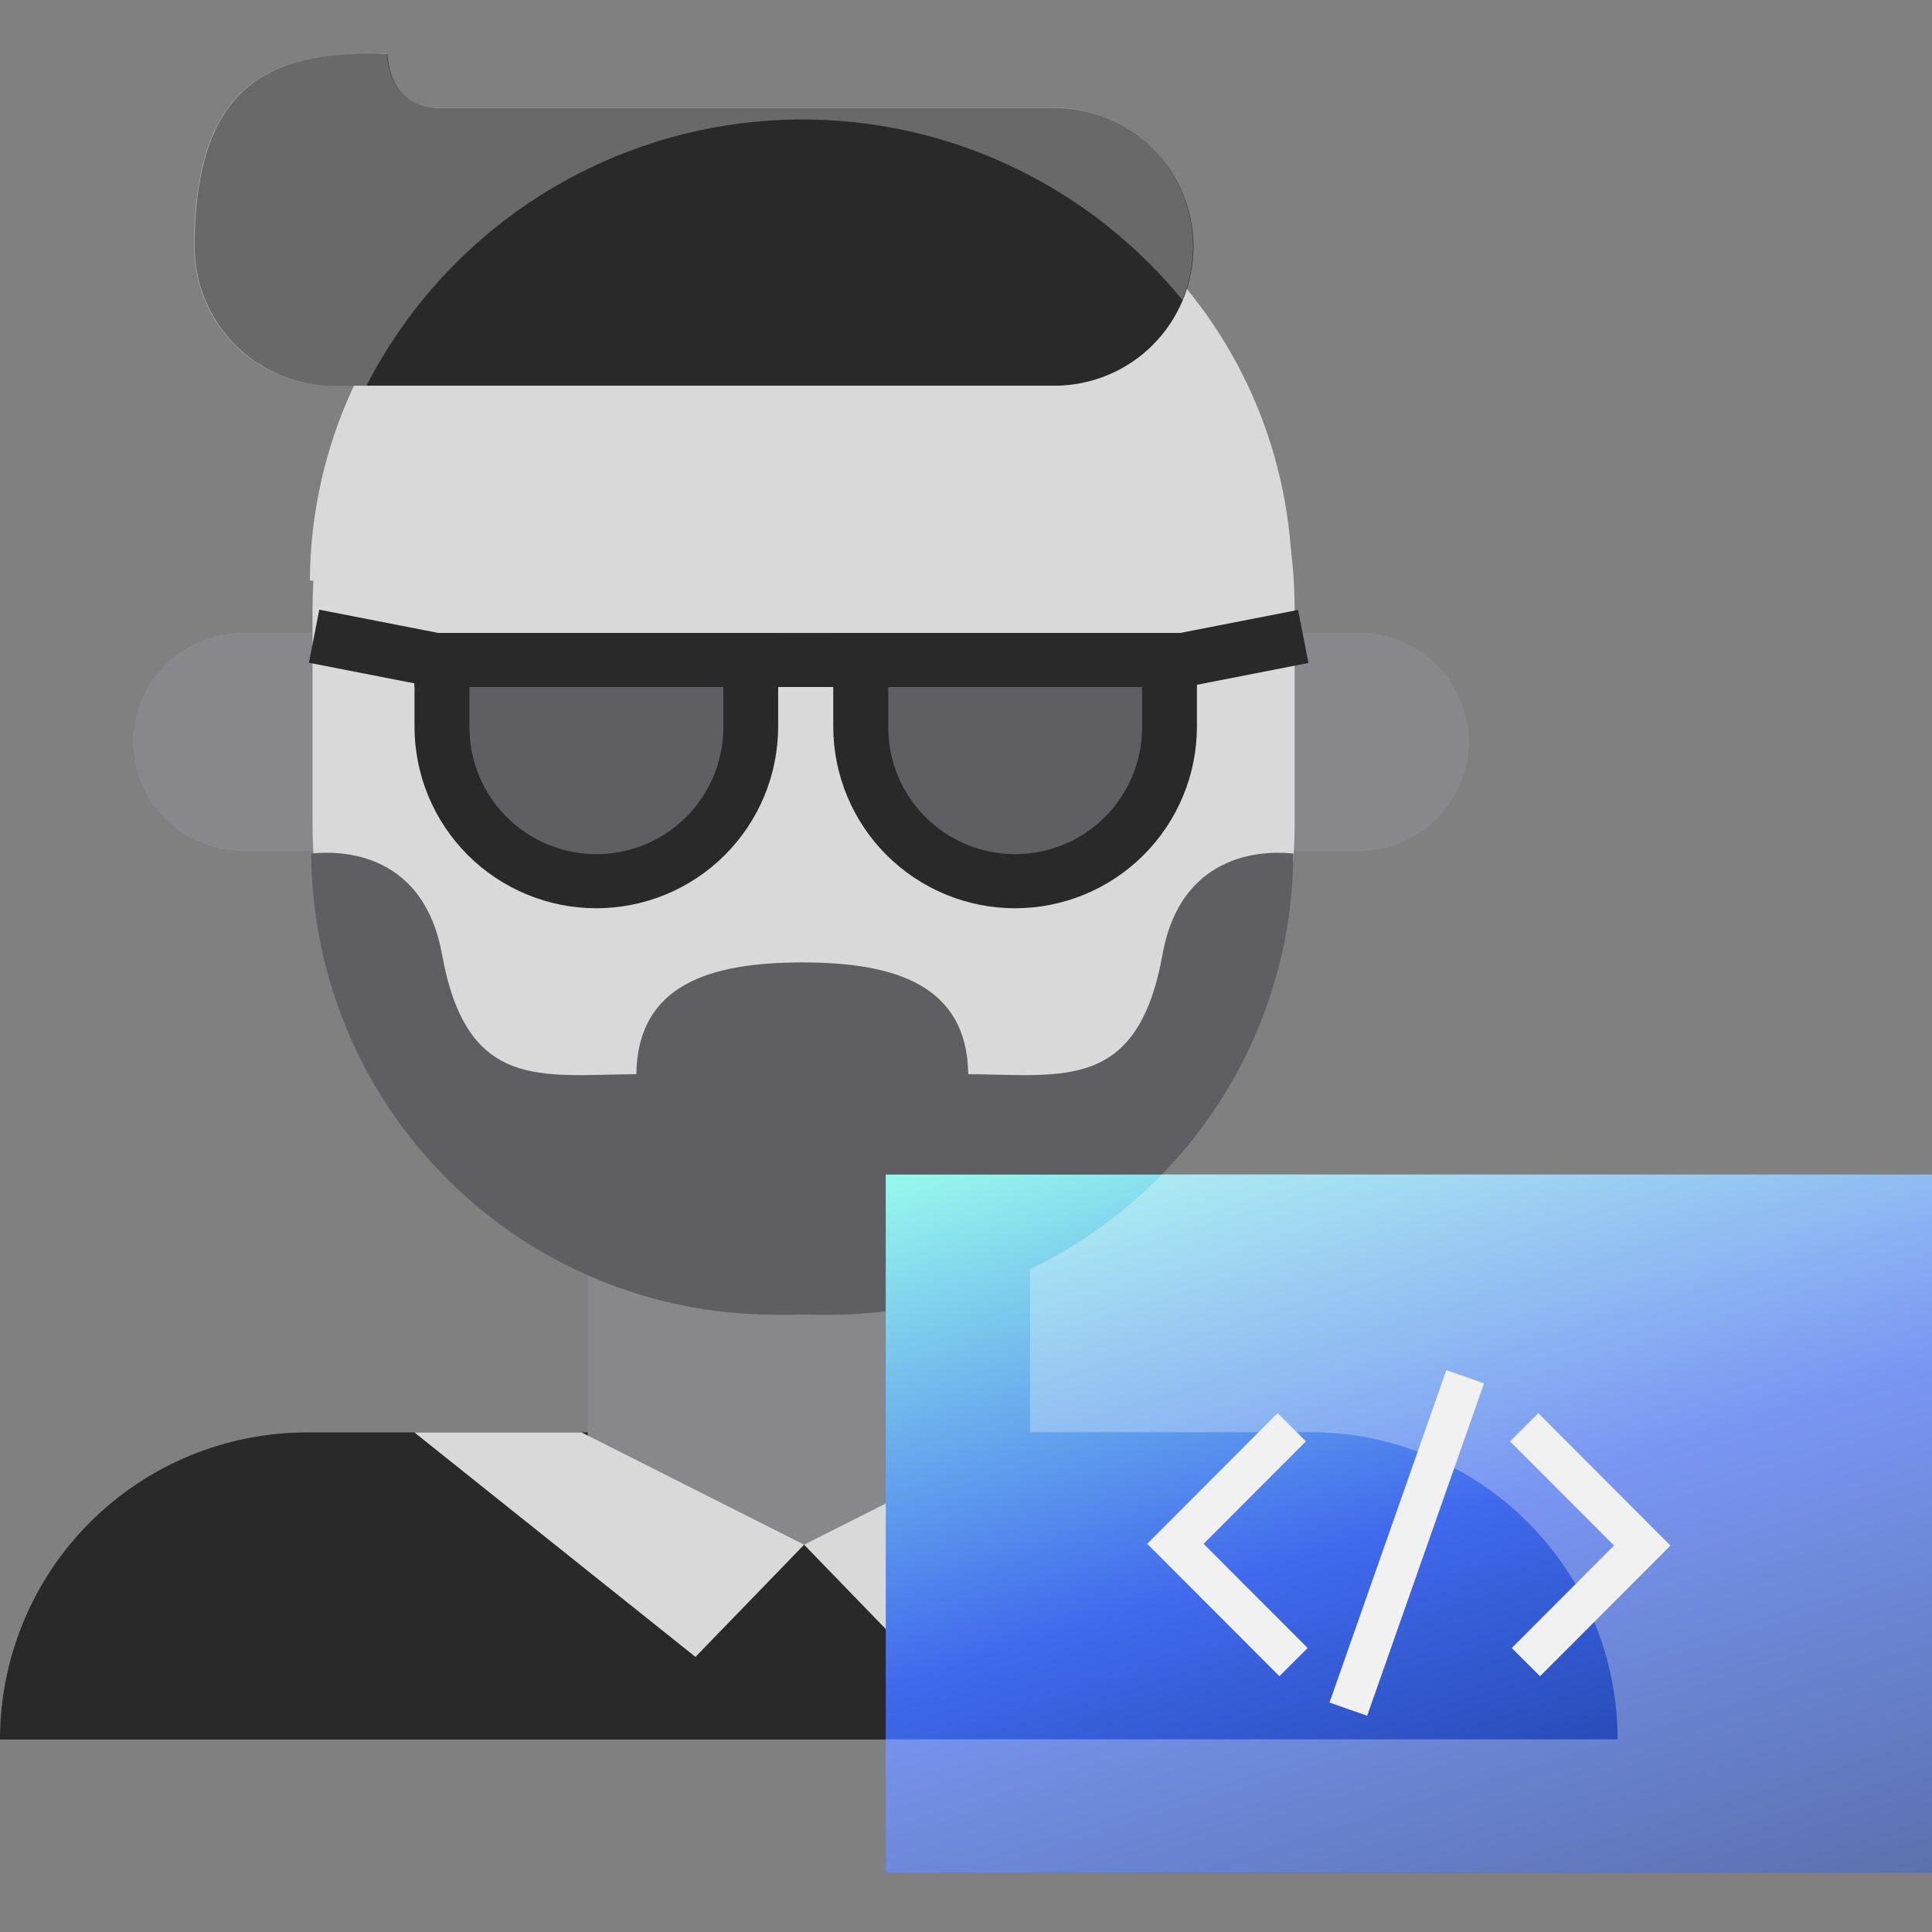 <svg width="72" height="72" viewBox="0 0 72 72" fill="none" xmlns="http://www.w3.org/2000/svg">
<rect x="0" y="0" width="72" height="72" fill="#808080" stroke="none"/>
<path d="M50.673 23.588H9.027C6.784 23.588 4.966 25.406 4.966 27.647C4.966 29.889 6.784 31.706 9.027 31.706H50.673C52.916 31.706 54.734 29.889 54.734 27.647C54.734 25.406 52.916 23.588 50.673 23.588Z" fill="#88888C"/>
<path d="M11.444 53.382H48.837C50.34 53.382 51.828 53.678 53.217 54.253C54.605 54.828 55.867 55.671 56.929 56.734C57.992 57.796 58.835 59.058 59.41 60.446C59.985 61.835 60.281 63.323 60.281 64.826H0C0 61.791 1.206 58.88 3.352 56.734C5.498 54.587 8.409 53.382 11.444 53.382Z" fill="#292929"/>
<path d="M38.378 45.782H21.905V57.563H38.378V45.782Z" fill="#88888C"/>
<path d="M15.442 53.382L25.918 61.748L29.967 57.566L21.672 53.382H15.442Z" fill="#D9D9D9"/>
<path d="M44.49 53.382L34.015 61.748L29.966 57.566L38.261 53.382H44.49Z" fill="#D9D9D9"/>
<path opacity="0.5" d="M36.177 63.725C36.177 63.725 36.124 63.725 36.028 63.703" stroke="#4069ED" stroke-miterlimit="10"/>
<path d="M48.248 22.748C48.248 12.641 40.055 4.448 29.948 4.448C19.84 4.448 11.647 12.641 11.647 22.748V30.695C11.647 40.802 19.84 48.995 29.948 48.995C40.055 48.995 48.248 40.802 48.248 30.695V22.748Z" fill="#D9D9D9"/>
<path d="M48.201 31.811C48.175 36.369 46.349 40.732 43.122 43.95C39.895 47.169 35.527 48.982 30.969 48.996H28.829C24.272 48.982 19.904 47.169 16.676 43.95C13.449 40.732 11.623 36.369 11.597 31.811C12.354 31.723 15.738 31.535 16.472 35.562C17.394 40.668 20.151 40.058 23.715 40.031C23.759 36.685 26.475 35.866 29.901 35.866C33.326 35.866 36.039 36.694 36.084 40.031C39.647 40.058 42.404 40.668 43.326 35.562C44.052 31.546 47.445 31.723 48.201 31.811Z" fill="#5F5F63"/>
<path d="M48.151 21.633C48.126 17.075 46.301 12.711 43.073 9.493C39.846 6.274 35.477 4.461 30.919 4.448H28.78C24.222 4.462 19.854 6.275 16.627 9.494C13.399 12.712 11.574 17.075 11.548 21.633C12.304 21.724 15.688 21.909 16.422 17.885C17.344 12.775 20.102 13.385 23.665 13.413C23.709 16.759 26.442 17.578 29.851 17.578C33.26 17.578 35.99 16.75 36.034 13.413C39.597 13.385 42.355 12.775 43.277 17.885C44.003 21.901 47.398 21.738 48.151 21.633Z" fill="#D9D9D9"/>
<path d="M15.45 23.588H29V27.072C29 28.869 28.286 30.593 27.015 31.863C25.744 33.134 24.02 33.848 22.223 33.848C21.333 33.848 20.452 33.673 19.63 33.332C18.808 32.992 18.061 32.493 17.431 31.863C16.802 31.234 16.303 30.487 15.962 29.665C15.622 28.843 15.447 27.962 15.447 27.072V23.588H15.45Z" fill="#292929"/>
<path d="M17.495 25.602H26.957V27.101C26.957 27.723 26.835 28.338 26.597 28.912C26.36 29.486 26.011 30.007 25.572 30.447C25.132 30.886 24.611 31.235 24.037 31.472C23.463 31.71 22.848 31.832 22.226 31.832C21.605 31.832 20.99 31.71 20.416 31.472C19.842 31.235 19.32 30.886 18.881 30.447C18.442 30.007 18.093 29.486 17.855 28.912C17.618 28.338 17.495 27.723 17.495 27.101V25.602Z" fill="#5F5F63"/>
<path d="M31.056 23.588H44.606V27.072C44.606 28.869 43.892 30.593 42.621 31.863C41.35 33.134 39.627 33.848 37.829 33.848C36.94 33.848 36.058 33.673 35.236 33.332C34.414 32.992 33.667 32.493 33.038 31.863C32.408 31.234 31.909 30.487 31.569 29.665C31.228 28.843 31.053 27.962 31.053 27.072V23.588H31.056Z" fill="#292929"/>
<path d="M33.102 25.602H42.564V27.101C42.564 27.723 42.441 28.338 42.204 28.912C41.966 29.486 41.617 30.007 41.178 30.447C40.739 30.886 40.217 31.235 39.643 31.472C39.069 31.71 38.454 31.832 37.833 31.832C37.211 31.832 36.596 31.71 36.022 31.472C35.448 31.235 34.927 30.886 34.487 30.447C34.048 30.007 33.699 29.486 33.462 28.912C33.224 28.338 33.102 27.723 33.102 27.101V25.602Z" fill="#5F5F63"/>
<path d="M44.489 23.588H15.449V25.603H44.489V23.588Z" fill="#292929"/>
<path d="M16.805 23.68L11.899 22.721L11.513 24.699L16.419 25.658L16.805 23.68Z" fill="#292929"/>
<path d="M43.856 25.666L48.762 24.707L48.375 22.73L43.469 23.689L43.856 25.666Z" fill="#292929"/>
<path d="M39.311 14.374H12.437C11.063 14.374 9.746 13.828 8.774 12.856C7.802 11.885 7.256 10.567 7.256 9.193C7.256 2.789 10.45 1.884 14.433 2.016C14.53 3.12 14.999 3.912 16.244 4.023H39.297C40.671 4.023 41.988 4.568 42.959 5.539C43.93 6.511 44.476 7.828 44.476 9.201C44.474 10.571 43.93 11.885 42.962 12.854C41.994 13.824 40.681 14.37 39.311 14.374Z" fill="#292929"/>
<path opacity="0.3" d="M44.458 9.196C44.459 9.876 44.325 10.55 44.063 11.178C43.677 10.705 43.268 10.254 42.838 9.825C40.805 7.785 38.319 6.254 35.582 5.358C32.845 4.462 29.934 4.226 27.089 4.67C24.243 5.113 21.543 6.224 19.208 7.91C16.874 9.597 14.972 11.812 13.656 14.374H12.409C11.036 14.374 9.718 13.829 8.747 12.857C7.776 11.886 7.231 10.569 7.231 9.196C7.231 3.143 10.082 2 13.764 2C13.979 2 14.197 2 14.416 2C14.509 3.104 14.981 3.896 16.226 4.007H39.277C39.958 4.006 40.633 4.14 41.262 4.401C41.891 4.662 42.463 5.044 42.944 5.526C43.426 6.008 43.807 6.581 44.067 7.21C44.327 7.84 44.46 8.515 44.458 9.196Z" fill="white"/>
<path d="M72 43.773H33.009V69.788H72V43.773Z" fill="url(#paint0_linear_3129_50596)"/>
<path opacity="0.3" d="M72 43.772V69.787H33.009V64.819H60.283C60.283 61.784 59.077 58.873 56.931 56.727C54.785 54.581 51.874 53.375 48.839 53.375H38.386V47.302C40.219 46.419 41.884 45.221 43.304 43.764L72 43.772Z" fill="white"/>
<path d="M47.679 62.468L42.752 57.533L47.612 52.664L48.667 53.715L44.855 57.533L48.733 61.416L47.679 62.468Z" fill="#F1F1F1"/>
<path d="M57.392 62.468L56.341 61.416L60.15 57.599L56.275 53.715L57.329 52.664L62.253 57.599L57.392 62.468Z" fill="#F1F1F1"/>
<path d="M53.901 51.06L49.547 63.448L50.95 63.941L55.305 51.554L53.901 51.06Z" fill="#F1F1F1"/>
<defs>
<linearGradient id="paint0_linear_3129_50596" x1="62.577" y1="73.69" x2="51.35" y2="37.392" gradientUnits="userSpaceOnUse">
<stop stop-color="#123287"/>
<stop offset="0.5" stop-color="#4069ED"/>
<stop offset="1" stop-color="#9BFFED"/>
</linearGradient>
</defs>
</svg>
